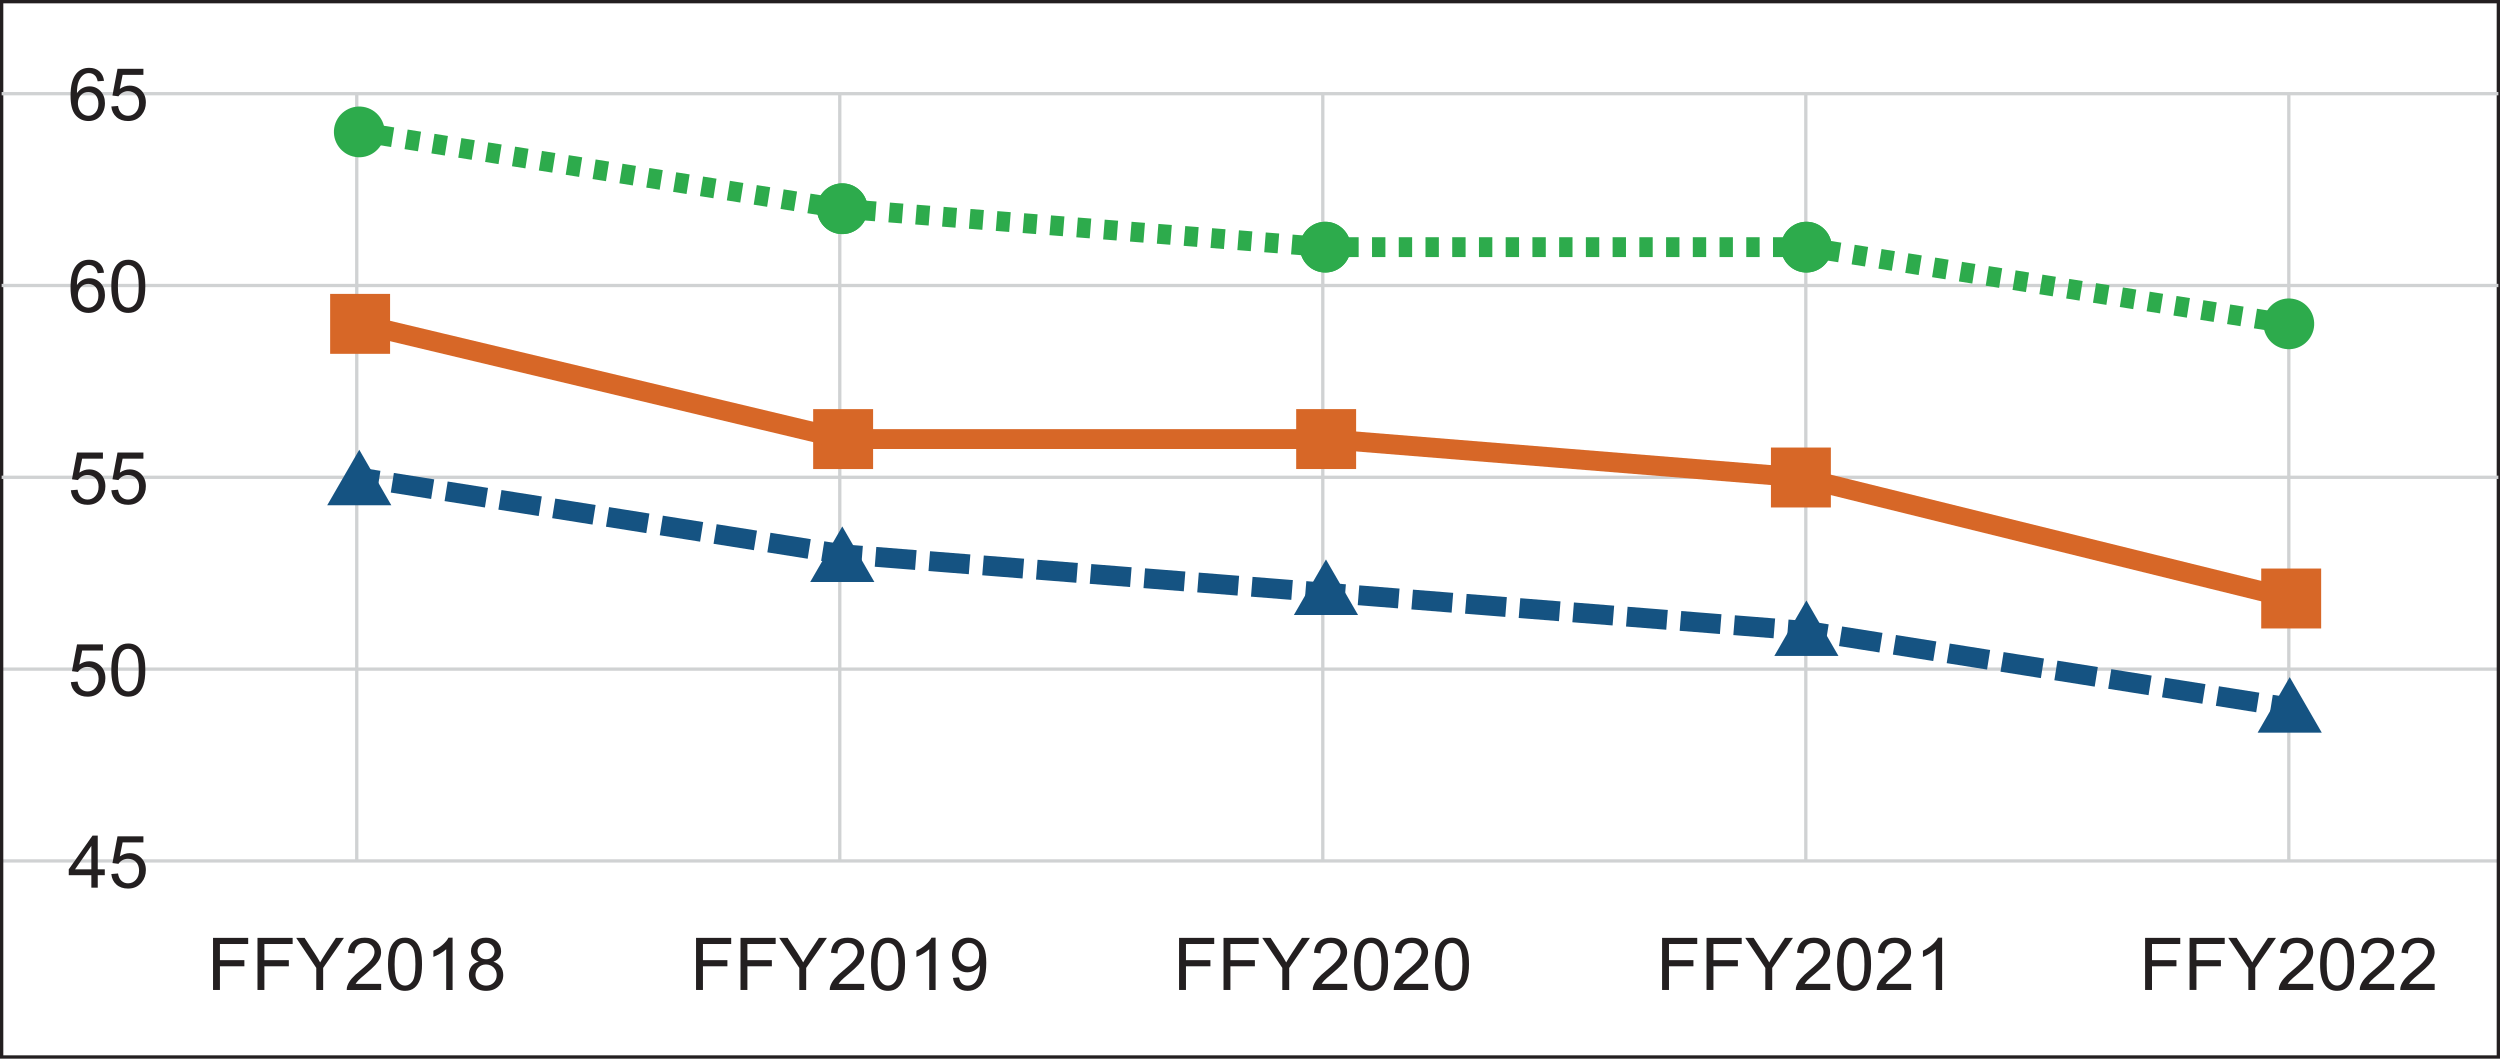 <?xml version="1.0" encoding="UTF-8"?><svg id="uuid-d51db4d0-6863-48f8-8750-159872299d8b" xmlns="http://www.w3.org/2000/svg" viewBox="0 0 377.833 159.999"><defs><style>.uuid-ba3b6077-ad9f-4e2a-810b-7fa38e3baf0a{fill:#2dab4c;}.uuid-5a809303-b780-431e-b373-05db9b5c9d7f,.uuid-222147d2-bdac-49ec-a3fd-04a12d054b32,.uuid-2bca8418-4ce6-47ca-9953-a1a43a2c15c0,.uuid-03ecf0f3-d7ae-42b6-bff0-d35bde520828,.uuid-83f785c7-a6ed-45a1-968b-47d12bf43bcb,.uuid-4ec637f6-051e-4239-8985-daf26c8bd1b3,.uuid-03b5a567-7101-4d7c-9e6d-154760520442,.uuid-58801e23-99fe-4e2c-906d-0dbd9c26b873,.uuid-f0cd7fae-de4f-4b3a-90ee-9d1f0edcaf49,.uuid-487883a7-72c6-4583-9e96-8cf20338488b,.uuid-1c12fc6f-05fc-4a33-84fc-224aa64283ae,.uuid-811934a5-5fc2-4280-be00-db01a8fc9bb6,.uuid-183d6773-29a2-4395-8256-066d7f9b4a37,.uuid-6aa82dbe-a8bd-4701-b2d3-5883377500a4,.uuid-e0a4e13d-325f-4c9a-b408-b6bd2b679a07{stroke-miterlimit:10;}.uuid-5a809303-b780-431e-b373-05db9b5c9d7f,.uuid-2bca8418-4ce6-47ca-9953-a1a43a2c15c0,.uuid-03ecf0f3-d7ae-42b6-bff0-d35bde520828,.uuid-83f785c7-a6ed-45a1-968b-47d12bf43bcb,.uuid-4ec637f6-051e-4239-8985-daf26c8bd1b3,.uuid-03b5a567-7101-4d7c-9e6d-154760520442,.uuid-58801e23-99fe-4e2c-906d-0dbd9c26b873,.uuid-811934a5-5fc2-4280-be00-db01a8fc9bb6,.uuid-183d6773-29a2-4395-8256-066d7f9b4a37,.uuid-6aa82dbe-a8bd-4701-b2d3-5883377500a4,.uuid-e0a4e13d-325f-4c9a-b408-b6bd2b679a07{stroke-width:3px;}.uuid-5a809303-b780-431e-b373-05db9b5c9d7f,.uuid-1c12fc6f-05fc-4a33-84fc-224aa64283ae{fill:#d76727;stroke:#d76727;}.uuid-222147d2-bdac-49ec-a3fd-04a12d054b32{fill:#b6b6bf;}.uuid-222147d2-bdac-49ec-a3fd-04a12d054b32,.uuid-f0cd7fae-de4f-4b3a-90ee-9d1f0edcaf49,.uuid-487883a7-72c6-4583-9e96-8cf20338488b{stroke-width:.5px;}.uuid-222147d2-bdac-49ec-a3fd-04a12d054b32,.uuid-487883a7-72c6-4583-9e96-8cf20338488b{stroke:#d0d2d3;}.uuid-fddcf4bb-fd89-4bdc-b2e5-e89a262909cd{fill:#155382;}.uuid-2bca8418-4ce6-47ca-9953-a1a43a2c15c0{stroke-dasharray:2.052 2.052;}.uuid-2bca8418-4ce6-47ca-9953-a1a43a2c15c0,.uuid-03ecf0f3-d7ae-42b6-bff0-d35bde520828,.uuid-83f785c7-a6ed-45a1-968b-47d12bf43bcb,.uuid-4ec637f6-051e-4239-8985-daf26c8bd1b3,.uuid-03b5a567-7101-4d7c-9e6d-154760520442,.uuid-58801e23-99fe-4e2c-906d-0dbd9c26b873,.uuid-f0cd7fae-de4f-4b3a-90ee-9d1f0edcaf49,.uuid-487883a7-72c6-4583-9e96-8cf20338488b,.uuid-811934a5-5fc2-4280-be00-db01a8fc9bb6,.uuid-183d6773-29a2-4395-8256-066d7f9b4a37,.uuid-6aa82dbe-a8bd-4701-b2d3-5883377500a4,.uuid-e0a4e13d-325f-4c9a-b408-b6bd2b679a07{fill:none;}.uuid-2bca8418-4ce6-47ca-9953-a1a43a2c15c0,.uuid-03ecf0f3-d7ae-42b6-bff0-d35bde520828,.uuid-03b5a567-7101-4d7c-9e6d-154760520442,.uuid-811934a5-5fc2-4280-be00-db01a8fc9bb6,.uuid-183d6773-29a2-4395-8256-066d7f9b4a37{stroke:#2dab4c;}.uuid-c7597816-72b8-407e-96aa-0d35608d795a{fill:#231f20;}.uuid-83f785c7-a6ed-45a1-968b-47d12bf43bcb{stroke-dasharray:6.101 2.034;}.uuid-83f785c7-a6ed-45a1-968b-47d12bf43bcb,.uuid-4ec637f6-051e-4239-8985-daf26c8bd1b3,.uuid-58801e23-99fe-4e2c-906d-0dbd9c26b873,.uuid-6aa82dbe-a8bd-4701-b2d3-5883377500a4,.uuid-e0a4e13d-325f-4c9a-b408-b6bd2b679a07{stroke:#155382;}.uuid-03b5a567-7101-4d7c-9e6d-154760520442{stroke-dasharray:2.02 2.02;}.uuid-58801e23-99fe-4e2c-906d-0dbd9c26b873{stroke-dasharray:6.174 2.058;}.uuid-f0cd7fae-de4f-4b3a-90ee-9d1f0edcaf49{stroke:#231f20;}.uuid-811934a5-5fc2-4280-be00-db01a8fc9bb6{stroke-dasharray:2.055 2.055;}.uuid-183d6773-29a2-4395-8256-066d7f9b4a37{stroke-dasharray:2.035 2.035;}.uuid-6aa82dbe-a8bd-4701-b2d3-5883377500a4{stroke-dasharray:6.112 2.037;}.uuid-e0a4e13d-325f-4c9a-b408-b6bd2b679a07{stroke-dasharray:6.178 2.059;}</style></defs><line class="uuid-487883a7-72c6-4583-9e96-8cf20338488b" x1=".25" y1="101.125" x2="377.583" y2="101.125"/><line class="uuid-487883a7-72c6-4583-9e96-8cf20338488b" x1=".25" y1="130.114" x2="377.583" y2="130.114"/><path class="uuid-c7597816-72b8-407e-96aa-0d35608d795a" d="M105.196,149.617v-7.874h5.312v.929h-4.27v2.438h3.695v.929h-3.695v3.577h-1.042Z"/><path class="uuid-c7597816-72b8-407e-96aa-0d35608d795a" d="M111.915,149.617v-7.874h5.312v.929h-4.27v2.438h3.695v.929h-3.695v3.577h-1.042Z"/><path class="uuid-c7597816-72b8-407e-96aa-0d35608d795a" d="M120.799,149.617v-3.335l-3.035-4.539h1.268l1.552,2.374c.287.444.553.888.8,1.332.236-.412.523-.875.859-1.391l1.525-2.315h1.214l-3.142,4.539v3.335h-1.042Z"/><path class="uuid-c7597816-72b8-407e-96aa-0d35608d795a" d="M130.606,148.688v.929h-5.205c-.007-.233.03-.457.113-.671.132-.354.345-.704.636-1.047.292-.344.714-.741,1.265-1.192.856-.702,1.434-1.258,1.735-1.668.301-.41.451-.797.451-1.163,0-.383-.137-.707-.411-.969-.273-.264-.631-.395-1.071-.395-.465,0-.838.14-1.117.419s-.421.666-.424,1.16l-.994-.102c.068-.741.324-1.306.768-1.694.444-.389,1.04-.583,1.789-.583.755,0,1.354.209,1.794.628s.661.938.661,1.558c0,.315-.064.625-.193.929s-.343.625-.642.961c-.299.336-.795.798-1.49,1.386-.58.487-.953.817-1.117.991-.165.174-.301.349-.408.524h3.862Z"/><path class="uuid-c7597816-72b8-407e-96aa-0d35608d795a" d="M131.643,145.734c0-.931.096-1.68.288-2.248.191-.568.476-1.005.854-1.313.378-.308.854-.462,1.426-.462.422,0,.793.085,1.112.255.319.17.582.416.79.736.208.32.371.71.489,1.171.118.46.177,1.08.177,1.861,0,.924-.095,1.669-.285,2.237-.19.568-.474,1.006-.852,1.316-.377.31-.854.464-1.431.464-.759,0-1.355-.272-1.789-.816-.519-.655-.779-1.722-.779-3.201ZM132.637,145.734c0,1.292.151,2.153.454,2.581.302.428.676.642,1.12.642s.817-.215,1.12-.645c.303-.43.454-1.289.454-2.578,0-1.296-.151-2.157-.454-2.583-.302-.426-.679-.639-1.13-.639-.444,0-.798.188-1.063.564-.333.48-.5,1.366-.5,2.659Z"/><path class="uuid-c7597816-72b8-407e-96aa-0d35608d795a" d="M141.402,149.617h-.967v-6.161c-.233.222-.538.444-.916.666-.378.222-.717.389-1.018.5v-.935c.541-.254,1.013-.562,1.418-.924s.691-.712.859-1.053h.623v7.906Z"/><path class="uuid-c7597816-72b8-407e-96aa-0d35608d795a" d="M144.023,147.797l.929-.086c.079.437.229.754.451.951s.507.295.854.295c.297,0,.558-.068.781-.204.224-.136.408-.318.551-.545.143-.227.263-.534.36-.921s.145-.781.145-1.182c0-.043-.002-.107-.005-.193-.193.308-.458.558-.792.749-.334.192-.697.288-1.087.288-.652,0-1.203-.236-1.654-.709s-.677-1.096-.677-1.869c0-.798.235-1.441.707-1.928.471-.487,1.061-.73,1.77-.73.512,0,.98.138,1.404.414.425.276.747.668.967,1.179.221.51.331,1.249.331,2.215,0,1.006-.109,1.807-.328,2.404-.218.596-.543,1.05-.975,1.361-.432.312-.938.467-1.518.467-.616,0-1.119-.171-1.509-.513-.39-.342-.625-.822-.704-1.442ZM147.982,144.321c0-.555-.148-.996-.443-1.321-.296-.326-.651-.489-1.066-.489-.43,0-.804.175-1.123.526s-.478.806-.478,1.364c0,.501.151.909.454,1.222.302.313.676.47,1.12.47.448,0,.815-.157,1.104-.47.288-.313.432-.748.432-1.303Z"/><path class="uuid-c7597816-72b8-407e-96aa-0d35608d795a" d="M178.196,149.617v-7.874h5.312v.929h-4.27v2.438h3.695v.929h-3.695v3.577h-1.042Z"/><path class="uuid-c7597816-72b8-407e-96aa-0d35608d795a" d="M184.915,149.617v-7.874h5.312v.929h-4.27v2.438h3.695v.929h-3.695v3.577h-1.042Z"/><path class="uuid-c7597816-72b8-407e-96aa-0d35608d795a" d="M193.799,149.617v-3.335l-3.035-4.539h1.268l1.552,2.374c.287.444.553.888.8,1.332.236-.412.523-.875.859-1.391l1.525-2.315h1.214l-3.142,4.539v3.335h-1.042Z"/><path class="uuid-c7597816-72b8-407e-96aa-0d35608d795a" d="M203.606,148.688v.929h-5.205c-.007-.233.03-.457.113-.671.132-.354.345-.704.636-1.047.292-.344.714-.741,1.265-1.192.856-.702,1.434-1.258,1.735-1.668.301-.41.451-.797.451-1.163,0-.383-.137-.707-.411-.969-.273-.264-.631-.395-1.071-.395-.465,0-.838.14-1.117.419s-.421.666-.424,1.16l-.994-.102c.068-.741.324-1.306.768-1.694.444-.389,1.04-.583,1.789-.583.755,0,1.354.209,1.794.628s.661.938.661,1.558c0,.315-.064.625-.193.929s-.343.625-.642.961c-.299.336-.795.798-1.49,1.386-.58.487-.953.817-1.117.991-.165.174-.301.349-.408.524h3.862Z"/><path class="uuid-c7597816-72b8-407e-96aa-0d35608d795a" d="M204.643,145.734c0-.931.096-1.68.288-2.248.191-.568.476-1.005.854-1.313.378-.308.854-.462,1.426-.462.422,0,.793.085,1.112.255.319.17.582.416.79.736.208.32.371.71.489,1.171.118.46.177,1.08.177,1.861,0,.924-.095,1.669-.285,2.237-.19.568-.474,1.006-.852,1.316-.377.31-.854.464-1.431.464-.759,0-1.355-.272-1.789-.816-.519-.655-.779-1.722-.779-3.201ZM205.637,145.734c0,1.292.151,2.153.454,2.581.302.428.676.642,1.12.642s.817-.215,1.12-.645c.303-.43.454-1.289.454-2.578,0-1.296-.151-2.157-.454-2.583-.302-.426-.679-.639-1.13-.639-.444,0-.798.188-1.063.564-.333.48-.5,1.366-.5,2.659Z"/><path class="uuid-c7597816-72b8-407e-96aa-0d35608d795a" d="M215.842,148.688v.929h-5.205c-.007-.233.03-.457.113-.671.132-.354.345-.704.636-1.047.292-.344.714-.741,1.265-1.192.856-.702,1.434-1.258,1.735-1.668.301-.41.451-.797.451-1.163,0-.383-.137-.707-.411-.969-.273-.264-.631-.395-1.071-.395-.465,0-.838.14-1.117.419s-.421.666-.424,1.16l-.994-.102c.068-.741.324-1.306.768-1.694.444-.389,1.04-.583,1.789-.583.755,0,1.354.209,1.794.628s.661.938.661,1.558c0,.315-.064.625-.193.929s-.343.625-.642.961c-.299.336-.795.798-1.49,1.386-.58.487-.953.817-1.117.991-.165.174-.301.349-.408.524h3.862Z"/><path class="uuid-c7597816-72b8-407e-96aa-0d35608d795a" d="M216.878,145.734c0-.931.096-1.68.288-2.248.191-.568.476-1.005.854-1.313.378-.308.854-.462,1.426-.462.422,0,.793.085,1.112.255.319.17.582.416.79.736.208.32.371.71.489,1.171.118.46.177,1.08.177,1.861,0,.924-.095,1.669-.285,2.237-.19.568-.474,1.006-.852,1.316-.377.31-.854.464-1.431.464-.759,0-1.355-.272-1.789-.816-.519-.655-.779-1.722-.779-3.201ZM217.872,145.734c0,1.292.151,2.153.454,2.581.302.428.676.642,1.12.642s.817-.215,1.12-.645c.303-.43.454-1.289.454-2.578,0-1.296-.151-2.157-.454-2.583-.302-.426-.679-.639-1.13-.639-.444,0-.798.188-1.063.564-.333.48-.5,1.366-.5,2.659Z"/><path class="uuid-c7597816-72b8-407e-96aa-0d35608d795a" d="M251.196,149.617v-7.874h5.312v.929h-4.27v2.438h3.695v.929h-3.695v3.577h-1.042Z"/><path class="uuid-c7597816-72b8-407e-96aa-0d35608d795a" d="M257.915,149.617v-7.874h5.312v.929h-4.27v2.438h3.695v.929h-3.695v3.577h-1.042Z"/><path class="uuid-c7597816-72b8-407e-96aa-0d35608d795a" d="M266.798,149.617v-3.335l-3.034-4.539h1.268l1.552,2.374c.287.444.554.888.801,1.332.236-.412.522-.875.859-1.391l1.525-2.315h1.214l-3.143,4.539v3.335h-1.042Z"/><path class="uuid-c7597816-72b8-407e-96aa-0d35608d795a" d="M276.606,148.688v.929h-5.204c-.008-.233.03-.457.112-.671.133-.354.345-.704.637-1.047s.714-.741,1.265-1.192c.856-.702,1.435-1.258,1.735-1.668.301-.41.451-.797.451-1.163,0-.383-.137-.707-.411-.969-.273-.264-.631-.395-1.071-.395-.466,0-.838.14-1.117.419s-.421.666-.425,1.16l-.993-.102c.067-.741.324-1.306.768-1.694.444-.389,1.04-.583,1.789-.583.755,0,1.354.209,1.794.628s.66.938.66,1.558c0,.315-.064.625-.193.929s-.343.625-.642.961-.796.798-1.49,1.386c-.58.487-.953.817-1.117.991-.165.174-.301.349-.408.524h3.861Z"/><path class="uuid-c7597816-72b8-407e-96aa-0d35608d795a" d="M277.643,145.734c0-.931.096-1.68.287-2.248.191-.568.477-1.005.854-1.313.378-.308.854-.462,1.427-.462.422,0,.793.085,1.111.255.319.17.582.416.79.736.207.32.37.71.488,1.171.118.46.178,1.08.178,1.861,0,.924-.095,1.669-.285,2.237-.189.568-.474,1.006-.852,1.316-.377.31-.854.464-1.431.464-.76,0-1.355-.272-1.789-.816-.519-.655-.778-1.722-.778-3.201ZM278.636,145.734c0,1.292.151,2.153.454,2.581.303.428.676.642,1.12.642s.817-.215,1.119-.645c.303-.43.454-1.289.454-2.578,0-1.296-.151-2.157-.454-2.583-.302-.426-.679-.639-1.13-.639-.444,0-.799.188-1.063.564-.333.48-.5,1.366-.5,2.659Z"/><path class="uuid-c7597816-72b8-407e-96aa-0d35608d795a" d="M288.841,148.688v.929h-5.204c-.008-.233.03-.457.112-.671.133-.354.345-.704.637-1.047s.714-.741,1.265-1.192c.856-.702,1.435-1.258,1.735-1.668.301-.41.451-.797.451-1.163,0-.383-.137-.707-.411-.969-.273-.264-.631-.395-1.071-.395-.466,0-.838.14-1.117.419s-.421.666-.425,1.16l-.993-.102c.067-.741.324-1.306.768-1.694.444-.389,1.04-.583,1.789-.583.755,0,1.354.209,1.794.628s.66.938.66,1.558c0,.315-.064.625-.193.929s-.343.625-.642.961-.796.798-1.49,1.386c-.58.487-.953.817-1.117.991-.165.174-.301.349-.408.524h3.861Z"/><path class="uuid-c7597816-72b8-407e-96aa-0d35608d795a" d="M293.52,149.617h-.967v-6.161c-.233.222-.538.444-.916.666s-.717.389-1.018.5v-.935c.54-.254,1.013-.562,1.418-.924.404-.362.69-.712.859-1.053h.623v7.906Z"/><path class="uuid-c7597816-72b8-407e-96aa-0d35608d795a" d="M324.196,149.617v-7.874h5.312v.929h-4.27v2.438h3.695v.929h-3.695v3.577h-1.042Z"/><path class="uuid-c7597816-72b8-407e-96aa-0d35608d795a" d="M330.915,149.617v-7.874h5.312v.929h-4.271v2.438h3.695v.929h-3.695v3.577h-1.042Z"/><path class="uuid-c7597816-72b8-407e-96aa-0d35608d795a" d="M339.798,149.617v-3.335l-3.034-4.539h1.268l1.552,2.374c.287.444.554.888.801,1.332.236-.412.522-.875.859-1.391l1.525-2.315h1.214l-3.143,4.539v3.335h-1.042Z"/><path class="uuid-c7597816-72b8-407e-96aa-0d35608d795a" d="M349.606,148.688v.929h-5.204c-.008-.233.03-.457.112-.671.133-.354.345-.704.637-1.047s.714-.741,1.265-1.192c.856-.702,1.435-1.258,1.735-1.668.301-.41.451-.797.451-1.163,0-.383-.137-.707-.411-.969-.273-.264-.631-.395-1.071-.395-.466,0-.838.14-1.117.419s-.421.666-.425,1.16l-.993-.102c.067-.741.324-1.306.768-1.694.444-.389,1.04-.583,1.789-.583.755,0,1.354.209,1.794.628s.66.938.66,1.558c0,.315-.064.625-.193.929s-.343.625-.642.961-.796.798-1.49,1.386c-.58.487-.953.817-1.117.991-.165.174-.301.349-.408.524h3.861Z"/><path class="uuid-c7597816-72b8-407e-96aa-0d35608d795a" d="M350.643,145.734c0-.931.096-1.68.287-2.248.191-.568.477-1.005.854-1.313.378-.308.854-.462,1.427-.462.422,0,.793.085,1.111.255.319.17.582.416.79.736.207.32.37.71.488,1.171.118.46.178,1.08.178,1.861,0,.924-.095,1.669-.285,2.237-.189.568-.474,1.006-.852,1.316-.377.31-.854.464-1.431.464-.76,0-1.355-.272-1.789-.816-.519-.655-.778-1.722-.778-3.201ZM351.636,145.734c0,1.292.151,2.153.454,2.581.303.428.676.642,1.12.642s.817-.215,1.119-.645c.303-.43.454-1.289.454-2.578,0-1.296-.151-2.157-.454-2.583-.302-.426-.679-.639-1.13-.639-.444,0-.799.188-1.063.564-.333.48-.5,1.366-.5,2.659Z"/><path class="uuid-c7597816-72b8-407e-96aa-0d35608d795a" d="M361.841,148.688v.929h-5.204c-.008-.233.03-.457.112-.671.133-.354.345-.704.637-1.047s.714-.741,1.265-1.192c.856-.702,1.435-1.258,1.735-1.668.301-.41.451-.797.451-1.163,0-.383-.137-.707-.411-.969-.273-.264-.631-.395-1.071-.395-.466,0-.838.14-1.117.419s-.421.666-.425,1.16l-.993-.102c.067-.741.324-1.306.768-1.694.444-.389,1.04-.583,1.789-.583.755,0,1.354.209,1.794.628s.66.938.66,1.558c0,.315-.064.625-.193.929s-.343.625-.642.961-.796.798-1.49,1.386c-.58.487-.953.817-1.117.991-.165.174-.301.349-.408.524h3.861Z"/><path class="uuid-c7597816-72b8-407e-96aa-0d35608d795a" d="M367.959,148.688v.929h-5.205c-.007-.233.03-.457.113-.671.132-.354.345-.704.636-1.047.292-.344.714-.741,1.266-1.192.855-.702,1.434-1.258,1.734-1.668.301-.41.451-.797.451-1.163,0-.383-.137-.707-.411-.969-.273-.264-.631-.395-1.071-.395-.465,0-.838.14-1.117.419s-.421.666-.424,1.16l-.994-.102c.068-.741.324-1.306.769-1.694.443-.389,1.04-.583,1.788-.583.756,0,1.354.209,1.794.628s.661.938.661,1.558c0,.315-.064.625-.193.929s-.343.625-.643.961c-.299.336-.795.798-1.49,1.386-.58.487-.952.817-1.117.991-.164.174-.301.349-.408.524h3.862Z"/><rect class="uuid-f0cd7fae-de4f-4b3a-90ee-9d1f0edcaf49" x=".25" y=".25" width="377.333" height="159.499"/><path class="uuid-c7597816-72b8-407e-96aa-0d35608d795a" d="M32.196,149.617v-7.874h5.312v.929h-4.27v2.438h3.695v.929h-3.695v3.577h-1.042Z"/><path class="uuid-c7597816-72b8-407e-96aa-0d35608d795a" d="M38.915,149.617v-7.874h5.312v.929h-4.27v2.438h3.695v.929h-3.695v3.577h-1.042Z"/><path class="uuid-c7597816-72b8-407e-96aa-0d35608d795a" d="M47.799,149.617v-3.335l-3.035-4.539h1.268l1.552,2.374c.287.444.553.888.8,1.332.236-.412.523-.875.859-1.391l1.525-2.315h1.214l-3.142,4.539v3.335h-1.042Z"/><path class="uuid-c7597816-72b8-407e-96aa-0d35608d795a" d="M57.606,148.688v.929h-5.205c-.007-.233.03-.457.113-.671.132-.354.345-.704.636-1.047.292-.344.714-.741,1.265-1.192.856-.702,1.434-1.258,1.735-1.668.301-.41.451-.797.451-1.163,0-.383-.137-.707-.411-.969-.273-.264-.631-.395-1.071-.395-.465,0-.838.14-1.117.419s-.421.666-.424,1.16l-.994-.102c.068-.741.324-1.306.768-1.694.444-.389,1.04-.583,1.789-.583.755,0,1.354.209,1.794.628s.661.938.661,1.558c0,.315-.064.625-.193.929s-.343.625-.642.961c-.299.336-.795.798-1.49,1.386-.58.487-.953.817-1.117.991-.165.174-.301.349-.408.524h3.862Z"/><path class="uuid-c7597816-72b8-407e-96aa-0d35608d795a" d="M58.643,145.734c0-.931.096-1.68.288-2.248.191-.568.476-1.005.854-1.313.378-.308.854-.462,1.426-.462.422,0,.793.085,1.112.255.319.17.582.416.79.736.208.32.371.71.489,1.171.118.46.177,1.08.177,1.861,0,.924-.095,1.669-.285,2.237-.19.568-.474,1.006-.852,1.316-.377.31-.854.464-1.431.464-.759,0-1.355-.272-1.789-.816-.519-.655-.779-1.722-.779-3.201ZM59.637,145.734c0,1.292.151,2.153.454,2.581.302.428.676.642,1.12.642s.817-.215,1.12-.645c.303-.43.454-1.289.454-2.578,0-1.296-.151-2.157-.454-2.583-.302-.426-.679-.639-1.13-.639-.444,0-.798.188-1.063.564-.333.48-.5,1.366-.5,2.659Z"/><path class="uuid-c7597816-72b8-407e-96aa-0d35608d795a" d="M68.402,149.617h-.967v-6.161c-.233.222-.538.444-.916.666-.378.222-.717.389-1.018.5v-.935c.541-.254,1.013-.562,1.418-.924s.691-.712.859-1.053h.623v7.906Z"/><path class="uuid-c7597816-72b8-407e-96aa-0d35608d795a" d="M72.366,145.347c-.401-.147-.698-.356-.892-.628s-.29-.598-.29-.978c0-.573.206-1.055.618-1.445s.959-.585,1.644-.585c.688,0,1.241.2,1.66.599.419.399.628.886.628,1.458,0,.365-.096.683-.288.954-.191.27-.482.479-.873.625.483.158.851.412,1.104.763.252.351.378.77.378,1.257,0,.673-.238,1.239-.714,1.697s-1.103.688-1.88.688-1.404-.23-1.88-.69c-.476-.46-.714-1.034-.714-1.722,0-.512.13-.941.389-1.286.26-.346.629-.581,1.109-.707ZM71.861,147.345c0,.276.065.542.196.8.13.258.325.458.583.599.258.142.535.212.833.212.462,0,.843-.148,1.144-.446s.451-.675.451-1.133c0-.465-.155-.851-.464-1.155-.31-.304-.698-.457-1.163-.457-.455,0-.832.15-1.131.451-.299.301-.448.677-.448,1.128ZM72.173,143.709c0,.373.12.677.36.913s.551.354.935.354c.373,0,.678-.117.916-.352.238-.235.357-.522.357-.862,0-.354-.123-.652-.368-.895-.245-.241-.55-.362-.916-.362-.369,0-.675.118-.918.354s-.365.519-.365.849Z"/><line class="uuid-222147d2-bdac-49ec-a3fd-04a12d054b32" x1="53.917" y1="14.129" x2="53.917" y2="130.114"/><line class="uuid-222147d2-bdac-49ec-a3fd-04a12d054b32" x1="126.917" y1="14.129" x2="126.917" y2="130.114"/><line class="uuid-222147d2-bdac-49ec-a3fd-04a12d054b32" x1="199.917" y1="14.129" x2="199.917" y2="130.114"/><line class="uuid-222147d2-bdac-49ec-a3fd-04a12d054b32" x1="272.917" y1="14.129" x2="272.917" y2="130.114"/><line class="uuid-222147d2-bdac-49ec-a3fd-04a12d054b32" x1="345.917" y1="14.129" x2="345.917" y2="130.114"/><line class="uuid-487883a7-72c6-4583-9e96-8cf20338488b" x1=".25" y1="14.159" x2="377.583" y2="14.159"/><line class="uuid-487883a7-72c6-4583-9e96-8cf20338488b" x1=".25" y1="43.148" x2="377.583" y2="43.148"/><line class="uuid-487883a7-72c6-4583-9e96-8cf20338488b" x1=".25" y1="72.136" x2="377.583" y2="72.136"/><path class="uuid-c7597816-72b8-407e-96aa-0d35608d795a" d="M15.723,12.214l-.961.075c-.086-.379-.208-.655-.365-.827-.261-.276-.583-.414-.967-.414-.308,0-.578.086-.811.258-.304.222-.544.546-.72.972s-.267,1.033-.274,1.821c.233-.354.518-.618.854-.79s.689-.258,1.058-.258c.645,0,1.193.237,1.646.711.453.475.679,1.088.679,1.84,0,.494-.106.953-.32,1.378-.213.424-.505.749-.878.975s-.795.338-1.268.338c-.806,0-1.463-.296-1.971-.889-.508-.592-.763-1.569-.763-2.93,0-1.522.281-2.628.843-3.319.491-.602,1.151-.902,1.982-.902.62,0,1.127.174,1.523.521.396.347.633.827.711,1.439ZM11.775,15.608c0,.333.071.652.212.956.142.304.339.536.594.696.254.159.521.239.8.239.408,0,.759-.165,1.053-.494s.44-.777.44-1.343c0-.544-.145-.973-.435-1.287-.29-.313-.655-.47-1.096-.47-.437,0-.808.157-1.112.47-.304.313-.457.725-.457,1.233Z"/><path class="uuid-c7597816-72b8-407e-96aa-0d35608d795a" d="M16.824,16.097l1.015-.086c.075.494.25.866.523,1.114.274.249.604.374.991.374.465,0,.859-.175,1.182-.526s.483-.816.483-1.396c0-.551-.155-.986-.465-1.305-.31-.319-.715-.478-1.216-.478-.312,0-.593.071-.843.212-.25.141-.448.325-.591.55l-.908-.118.763-4.044h3.916v.924h-3.142l-.424,2.116c.473-.33.969-.494,1.488-.494.688,0,1.268.238,1.74.714s.709,1.088.709,1.837c0,.712-.208,1.329-.623,1.848-.505.637-1.194.956-2.068.956-.716,0-1.301-.201-1.754-.602-.453-.401-.711-.933-.776-1.595Z"/><path class="uuid-c7597816-72b8-407e-96aa-0d35608d795a" d="M15.723,41.214l-.961.075c-.086-.379-.208-.655-.365-.827-.261-.276-.583-.414-.967-.414-.308,0-.578.086-.811.258-.304.222-.544.546-.72.972s-.267,1.033-.274,1.821c.233-.354.518-.618.854-.79s.689-.258,1.058-.258c.645,0,1.193.237,1.646.711.453.475.679,1.088.679,1.84,0,.494-.106.953-.32,1.378-.213.424-.505.749-.878.975s-.795.338-1.268.338c-.806,0-1.463-.296-1.971-.889-.508-.592-.763-1.569-.763-2.93,0-1.522.281-2.628.843-3.319.491-.602,1.151-.902,1.982-.902.62,0,1.127.174,1.523.521.396.347.633.827.711,1.439ZM11.775,44.608c0,.333.071.652.212.956.142.304.339.536.594.696.254.159.521.239.8.239.408,0,.759-.165,1.053-.494s.44-.777.44-1.343c0-.544-.145-.973-.435-1.287-.29-.313-.655-.47-1.096-.47-.437,0-.808.157-1.112.47-.304.313-.457.725-.457,1.233Z"/><path class="uuid-c7597816-72b8-407e-96aa-0d35608d795a" d="M16.824,43.276c0-.931.096-1.68.288-2.248.191-.568.476-1.005.854-1.313.378-.308.854-.462,1.426-.462.422,0,.793.085,1.112.255.319.17.582.416.79.736.208.32.371.71.489,1.171.118.46.177,1.08.177,1.861,0,.924-.095,1.669-.285,2.237-.19.568-.474,1.006-.852,1.316-.377.31-.854.464-1.431.464-.759,0-1.355-.272-1.789-.816-.519-.655-.779-1.722-.779-3.201ZM17.818,43.276c0,1.292.151,2.153.454,2.581.302.428.676.642,1.12.642s.817-.215,1.12-.645c.303-.43.454-1.289.454-2.578,0-1.296-.151-2.157-.454-2.583-.302-.426-.679-.639-1.13-.639-.444,0-.798.188-1.063.564-.333.48-.5,1.366-.5,2.659Z"/><path class="uuid-c7597816-72b8-407e-96aa-0d35608d795a" d="M10.707,74.097l1.015-.086c.075.494.25.866.523,1.114.274.249.604.374.991.374.465,0,.859-.175,1.182-.526s.483-.816.483-1.396c0-.551-.155-.986-.465-1.305-.31-.319-.715-.478-1.216-.478-.312,0-.593.071-.843.212-.25.141-.448.325-.591.55l-.908-.118.763-4.044h3.916v.924h-3.142l-.424,2.116c.473-.33.969-.494,1.488-.494.688,0,1.268.238,1.74.714s.709,1.088.709,1.837c0,.712-.208,1.329-.623,1.848-.505.637-1.194.956-2.068.956-.716,0-1.301-.201-1.754-.602-.453-.401-.711-.933-.776-1.595Z"/><path class="uuid-c7597816-72b8-407e-96aa-0d35608d795a" d="M16.824,74.097l1.015-.086c.075.494.25.866.523,1.114.274.249.604.374.991.374.465,0,.859-.175,1.182-.526s.483-.816.483-1.396c0-.551-.155-.986-.465-1.305-.31-.319-.715-.478-1.216-.478-.312,0-.593.071-.843.212-.25.141-.448.325-.591.55l-.908-.118.763-4.044h3.916v.924h-3.142l-.424,2.116c.473-.33.969-.494,1.488-.494.688,0,1.268.238,1.74.714s.709,1.088.709,1.837c0,.712-.208,1.329-.623,1.848-.505.637-1.194.956-2.068.956-.716,0-1.301-.201-1.754-.602-.453-.401-.711-.933-.776-1.595Z"/><path class="uuid-c7597816-72b8-407e-96aa-0d35608d795a" d="M10.707,103.097l1.015-.086c.075.494.25.866.523,1.114.274.249.604.374.991.374.465,0,.859-.175,1.182-.526s.483-.816.483-1.396c0-.551-.155-.986-.465-1.305-.31-.319-.715-.478-1.216-.478-.312,0-.593.071-.843.212-.25.141-.448.325-.591.55l-.908-.118.763-4.044h3.916v.924h-3.142l-.424,2.116c.473-.33.969-.494,1.488-.494.688,0,1.268.238,1.74.714s.709,1.088.709,1.837c0,.712-.208,1.329-.623,1.848-.505.637-1.194.956-2.068.956-.716,0-1.301-.201-1.754-.602-.453-.401-.711-.933-.776-1.595Z"/><path class="uuid-c7597816-72b8-407e-96aa-0d35608d795a" d="M16.824,101.276c0-.931.096-1.68.288-2.248.191-.568.476-1.005.854-1.313.378-.308.854-.462,1.426-.462.422,0,.793.085,1.112.255.319.17.582.416.79.736.208.32.371.71.489,1.171.118.46.177,1.08.177,1.861,0,.924-.095,1.669-.285,2.237-.19.568-.474,1.006-.852,1.316-.377.31-.854.464-1.431.464-.759,0-1.355-.272-1.789-.816-.519-.655-.779-1.722-.779-3.201ZM17.818,101.276c0,1.292.151,2.153.454,2.581.302.428.676.642,1.12.642s.817-.215,1.12-.645c.303-.43.454-1.289.454-2.578,0-1.296-.151-2.157-.454-2.583-.302-.426-.679-.639-1.13-.639-.444,0-.798.188-1.063.564-.333.48-.5,1.366-.5,2.659Z"/><path class="uuid-c7597816-72b8-407e-96aa-0d35608d795a" d="M13.806,134.159v-1.885h-3.416v-.886l3.593-5.103h.79v5.103h1.063v.886h-1.063v1.885h-.967ZM13.806,131.388v-3.55l-2.465,3.55h2.465Z"/><path class="uuid-c7597816-72b8-407e-96aa-0d35608d795a" d="M16.824,132.097l1.015-.086c.075.494.25.866.523,1.114.274.249.604.374.991.374.465,0,.859-.175,1.182-.526s.483-.816.483-1.396c0-.551-.155-.986-.465-1.305-.31-.319-.715-.478-1.216-.478-.312,0-.593.071-.843.212-.25.141-.448.325-.591.55l-.908-.118.763-4.044h3.916v.924h-3.142l-.424,2.116c.473-.33.969-.494,1.488-.494.688,0,1.268.238,1.74.714s.709,1.088.709,1.837c0,.712-.208,1.329-.623,1.848-.505.637-1.194.956-2.068.956-.716,0-1.301-.201-1.754-.602-.453-.401-.711-.933-.776-1.595Z"/><g id="uuid-8dde84bc-dc3b-4207-a5f1-fa02e0038f6b"><path class="uuid-fddcf4bb-fd89-4bdc-b2e5-e89a262909cd" d="M54.298,67.968l-4.848,8.396h9.695l-4.848-8.396Z"/></g><line class="uuid-4ec637f6-051e-4239-8985-daf26c8bd1b3" x1="54.298" y1="72.167" x2="57.261" y2="72.637"/><line class="uuid-58801e23-99fe-4e2c-906d-0dbd9c26b873" x1="59.294" y1="72.96" x2="123.319" y2="83.126"/><line class="uuid-4ec637f6-051e-4239-8985-daf26c8bd1b3" x1="124.336" y1="83.288" x2="127.298" y2="83.758"/><g id="uuid-37aa9a12-2b22-4124-a886-198ca09c50b5"><path class="uuid-fddcf4bb-fd89-4bdc-b2e5-e89a262909cd" d="M127.298,79.56l-4.848,8.396h9.695l-4.848-8.396Z"/></g><g id="uuid-d62ca3da-c250-4c89-939b-6258f07dd3aa"><path class="uuid-fddcf4bb-fd89-4bdc-b2e5-e89a262909cd" d="M200.398,84.546l-4.848,8.396h9.695l-4.848-8.396Z"/></g><line class="uuid-4ec637f6-051e-4239-8985-daf26c8bd1b3" x1="127.298" y1="83.758" x2="130.289" y2="83.996"/><line class="uuid-6aa82dbe-a8bd-4701-b2d3-5883377500a4" x1="132.32" y1="84.157" x2="196.292" y2="89.245"/><line class="uuid-4ec637f6-051e-4239-8985-daf26c8bd1b3" x1="197.308" y1="89.326" x2="200.298" y2="89.564"/><g id="uuid-3fc45351-2900-4d7f-9f50-18bd9bcf05d0"><path class="uuid-fddcf4bb-fd89-4bdc-b2e5-e89a262909cd" d="M273.006,90.74l-4.848,8.396h9.695l-4.848-8.396Z"/></g><line class="uuid-4ec637f6-051e-4239-8985-daf26c8bd1b3" x1="200.298" y1="89.564" x2="203.289" y2="89.802"/><line class="uuid-83f785c7-a6ed-45a1-968b-47d12bf43bcb" x1="205.316" y1="89.964" x2="269.172" y2="95.051"/><line class="uuid-4ec637f6-051e-4239-8985-daf26c8bd1b3" x1="270.186" y1="95.131" x2="273.176" y2="95.37"/><g id="uuid-be0073c6-872f-41af-a9f8-b9bd559905a3"><path class="uuid-fddcf4bb-fd89-4bdc-b2e5-e89a262909cd" d="M346.052,102.332l-4.848,8.396h9.695l-4.848-8.396Z"/></g><line class="uuid-4ec637f6-051e-4239-8985-daf26c8bd1b3" x1="273.176" y1="95.37" x2="276.139" y2="95.84"/><line class="uuid-e0a4e13d-325f-4c9a-b408-b6bd2b679a07" x1="278.173" y1="96.162" x2="342.242" y2="106.329"/><line class="uuid-4ec637f6-051e-4239-8985-daf26c8bd1b3" x1="343.259" y1="106.491" x2="346.222" y2="106.961"/><line class="uuid-5a809303-b780-431e-b373-05db9b5c9d7f" x1="200.425" y1="66.358" x2="272.176" y2="72.167"/><rect class="uuid-1c12fc6f-05fc-4a33-84fc-224aa64283ae" x="50.396" y="44.917" width="8.058" height="8.058"/><rect class="uuid-1c12fc6f-05fc-4a33-84fc-224aa64283ae" x="123.396" y="62.332" width="8.058" height="8.058"/><line class="uuid-5a809303-b780-431e-b373-05db9b5c9d7f" x1="54.425" y1="48.946" x2="127.425" y2="66.361"/><line class="uuid-5a809303-b780-431e-b373-05db9b5c9d7f" x1="127.425" y1="66.361" x2="200.425" y2="66.358"/><rect class="uuid-1c12fc6f-05fc-4a33-84fc-224aa64283ae" x="268.147" y="68.138" width="8.058" height="8.058"/><rect class="uuid-1c12fc6f-05fc-4a33-84fc-224aa64283ae" x="196.396" y="62.329" width="8.058" height="8.058"/><line class="uuid-5a809303-b780-431e-b373-05db9b5c9d7f" x1="272.176" y1="72.167" x2="346.275" y2="90.454"/><rect class="uuid-1c12fc6f-05fc-4a33-84fc-224aa64283ae" x="342.246" y="86.425" width="8.058" height="8.058"/><line class="uuid-03ecf0f3-d7ae-42b6-bff0-d35bde520828" x1="200.298" y1="37.352" x2="201.298" y2="37.352"/><line class="uuid-03b5a567-7101-4d7c-9e6d-154760520442" x1="203.319" y1="37.352" x2="270.996" y2="37.352"/><line class="uuid-03ecf0f3-d7ae-42b6-bff0-d35bde520828" x1="272.006" y1="37.352" x2="273.006" y2="37.352"/><path class="uuid-ba3b6077-ad9f-4e2a-810b-7fa38e3baf0a" d="M200.298,41.187c-2.118,0-3.835-1.717-3.835-3.835s1.717-3.835,3.835-3.835,3.835,1.717,3.835,3.835-1.717,3.835-3.835,3.835Z"/><path class="uuid-ba3b6077-ad9f-4e2a-810b-7fa38e3baf0a" d="M273.006,41.187c2.118,0,3.835-1.717,3.835-3.835s-1.717-3.835-3.835-3.835-3.835,1.717-3.835,3.835,1.717,3.835,3.835,3.835Z"/><line class="uuid-03ecf0f3-d7ae-42b6-bff0-d35bde520828" x1="54.298" y1="19.935" x2="55.286" y2="20.092"/><line class="uuid-811934a5-5fc2-4280-be00-db01a8fc9bb6" x1="57.315" y1="20.415" x2="125.296" y2="31.228"/><line class="uuid-03ecf0f3-d7ae-42b6-bff0-d35bde520828" x1="126.311" y1="31.389" x2="127.298" y2="31.546"/><path class="uuid-ba3b6077-ad9f-4e2a-810b-7fa38e3baf0a" d="M53.696,23.722c-2.091-.333-3.518-2.298-3.185-4.39.333-2.091,2.298-3.518,4.39-3.185,2.091.333,3.518,2.298,3.185,4.39-.333,2.091-2.298,3.518-4.39,3.185Z"/><path class="uuid-ba3b6077-ad9f-4e2a-810b-7fa38e3baf0a" d="M126.696,35.334c2.091.333,4.057-1.094,4.39-3.185.333-2.091-1.094-4.057-3.185-4.39-2.091-.333-4.057,1.094-4.39,3.185-.333,2.091,1.094,4.057,3.185,4.39Z"/><line class="uuid-03ecf0f3-d7ae-42b6-bff0-d35bde520828" x1="127.298" y1="31.546" x2="128.295" y2="31.626"/><line class="uuid-183d6773-29a2-4395-8256-066d7f9b4a37" x1="130.324" y1="31.787" x2="198.287" y2="37.192"/><line class="uuid-03ecf0f3-d7ae-42b6-bff0-d35bde520828" x1="199.302" y1="37.273" x2="200.298" y2="37.352"/><path class="uuid-ba3b6077-ad9f-4e2a-810b-7fa38e3baf0a" d="M126.994,35.369c-2.111-.168-3.687-2.016-3.519-4.127.168-2.111,2.016-3.687,4.127-3.519,2.111.168,3.687,2.016,3.519,4.127-.168,2.111-2.016,3.687-4.127,3.519Z"/><path class="uuid-ba3b6077-ad9f-4e2a-810b-7fa38e3baf0a" d="M199.994,41.175c2.111.168,3.959-1.408,4.127-3.519.168-2.111-1.408-3.959-3.519-4.127-2.111-.168-3.959,1.408-4.127,3.519-.168,2.111,1.408,3.959,3.519,4.127Z"/><line class="uuid-03ecf0f3-d7ae-42b6-bff0-d35bde520828" x1="273.006" y1="37.352" x2="273.994" y2="37.509"/><line class="uuid-2bca8418-4ce6-47ca-9953-a1a43a2c15c0" x1="276.021" y1="37.831" x2="343.916" y2="48.625"/><line class="uuid-03ecf0f3-d7ae-42b6-bff0-d35bde520828" x1="344.929" y1="48.786" x2="345.917" y2="48.943"/><path class="uuid-ba3b6077-ad9f-4e2a-810b-7fa38e3baf0a" d="M272.404,41.139c-2.091-.333-3.518-2.298-3.185-4.39.332-2.091,2.298-3.518,4.39-3.185,2.091.333,3.518,2.298,3.185,4.39-.332,2.091-2.298,3.518-4.389,3.185Z"/><path class="uuid-ba3b6077-ad9f-4e2a-810b-7fa38e3baf0a" d="M345.315,52.731c2.091.333,4.057-1.094,4.39-3.185.332-2.091-1.094-4.057-3.185-4.39-2.091-.332-4.057,1.094-4.389,3.185s1.094,4.057,3.185,4.39Z"/></svg>